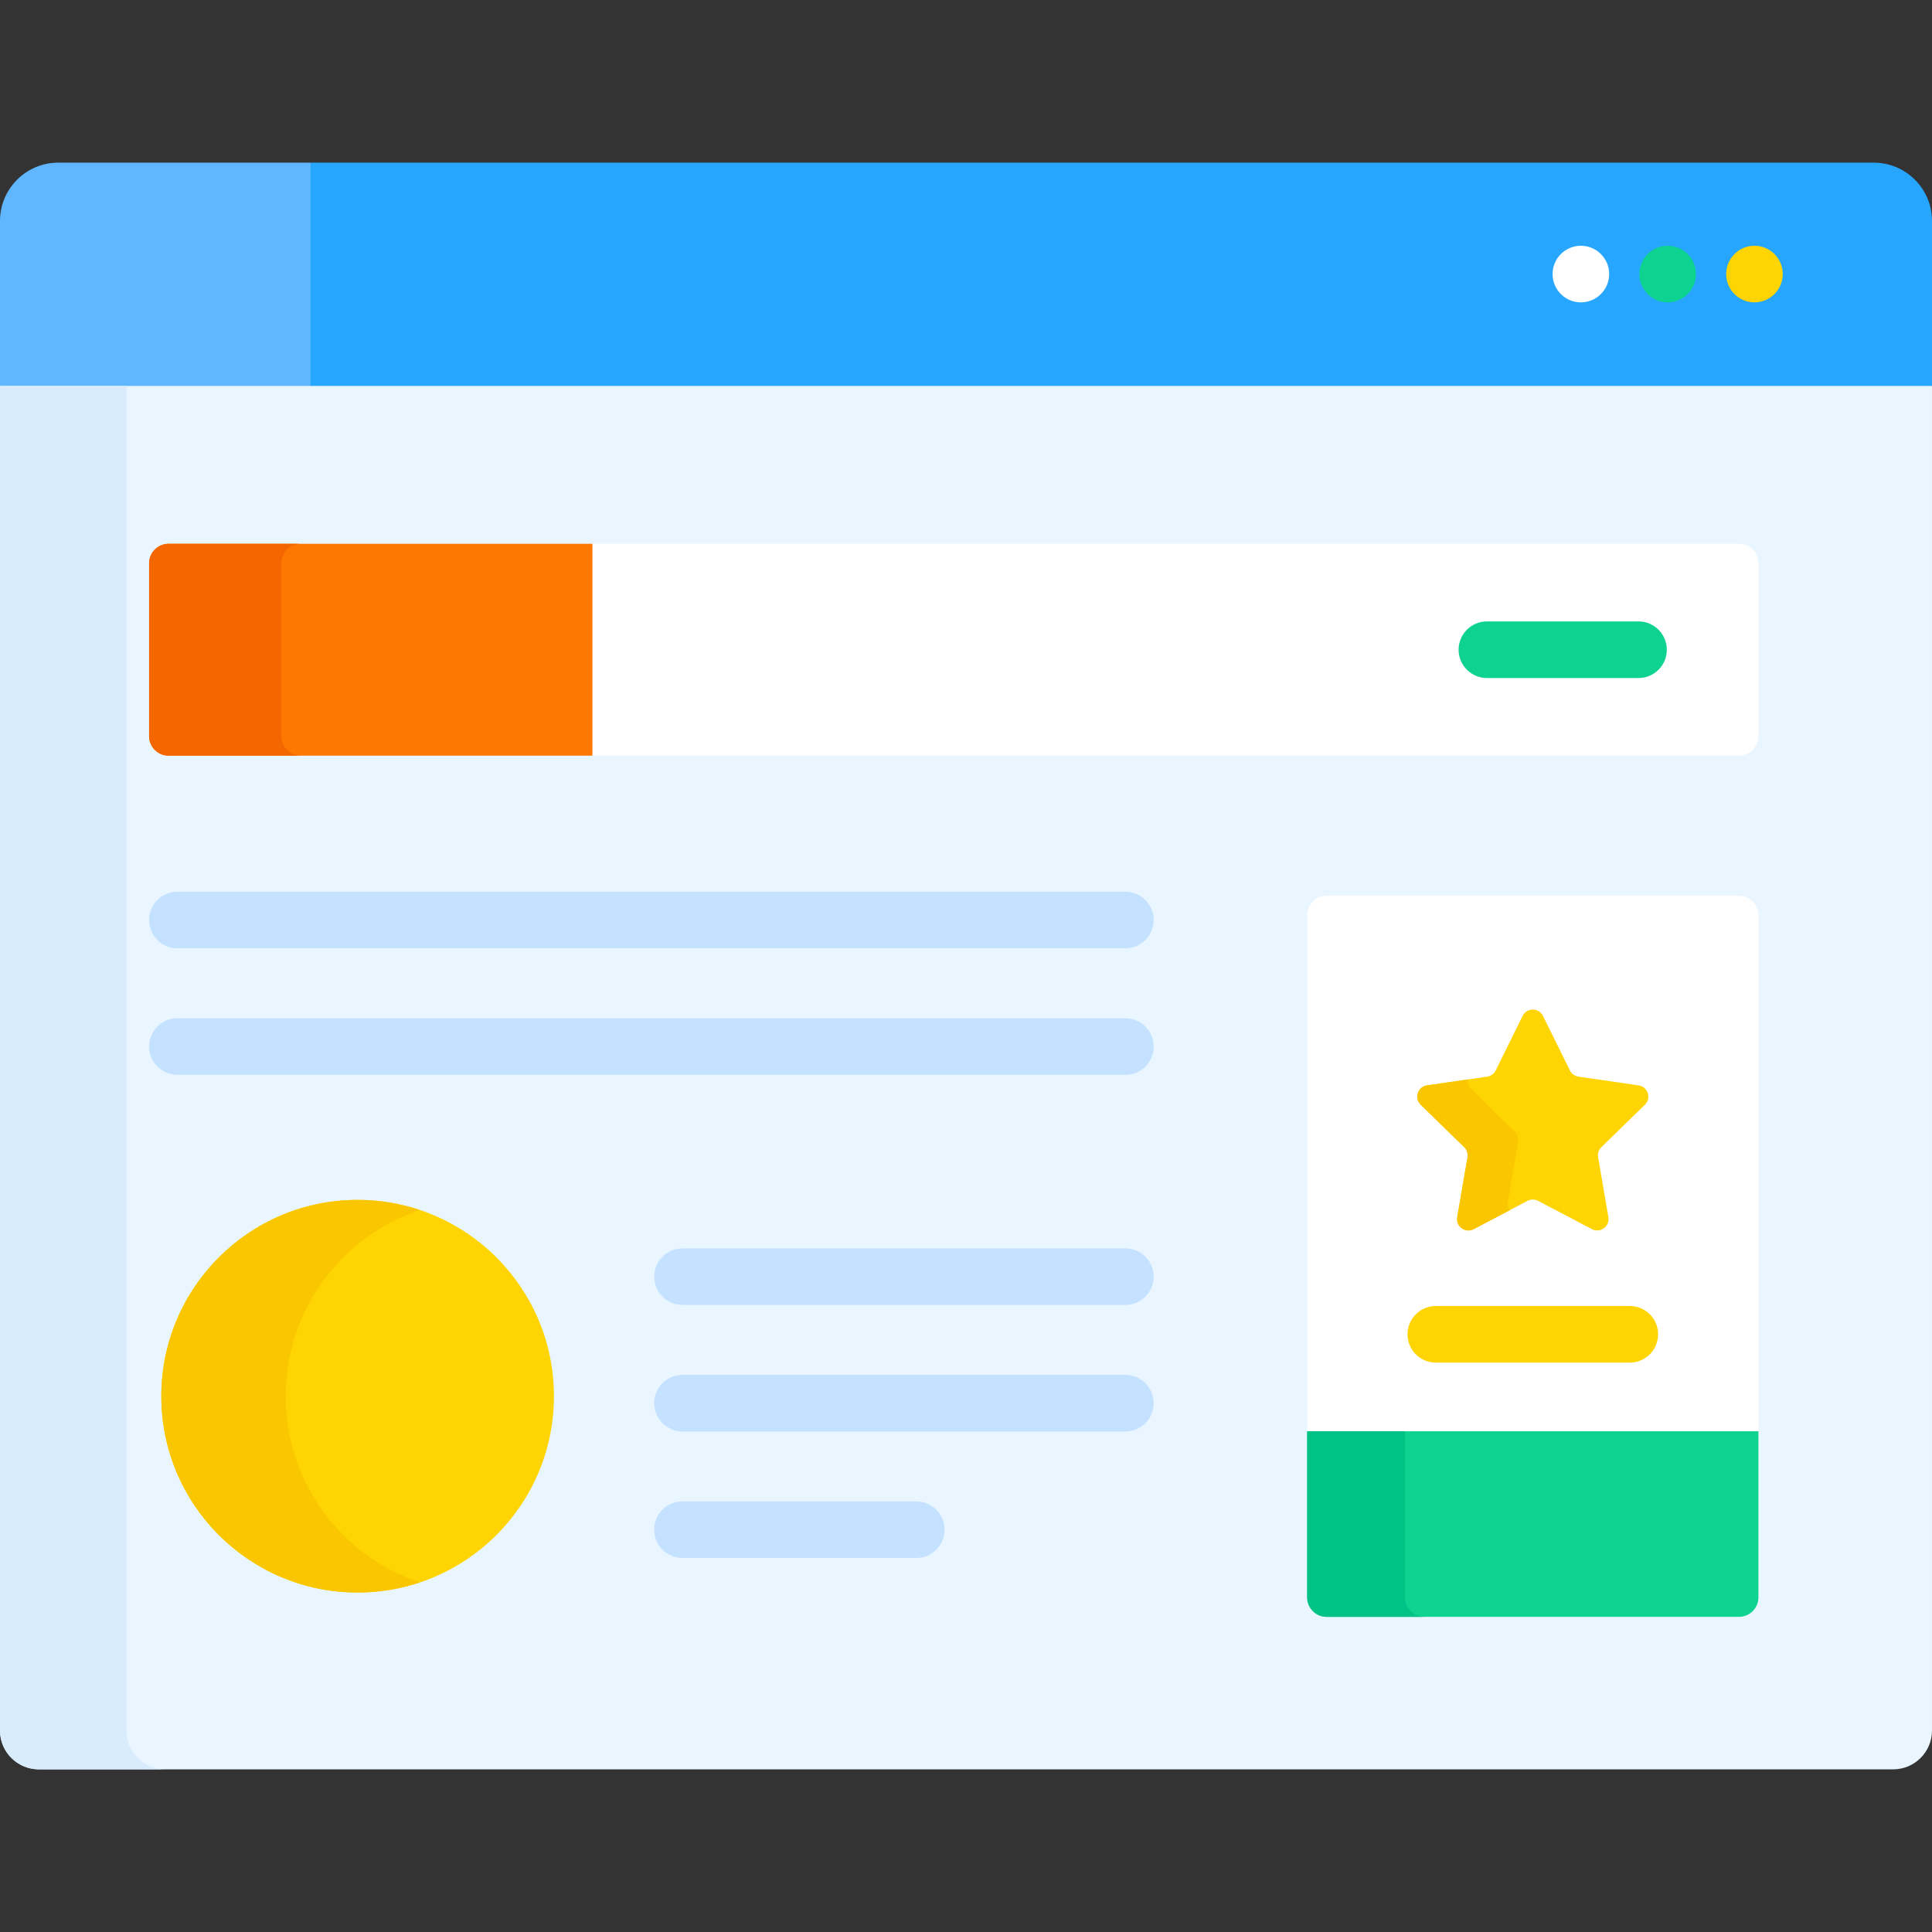 <svg id="Capa_1" enable-background="new 0 0 512 512" height="512" viewBox="0 0 512 512" width="512" xmlns="http://www.w3.org/2000/svg"><rect x="0" y="0" width="512" height="512" fill="#333333" stroke="none"/><g><g><path d="m496.547 43.103h-414.253l-1 2.483v57.811h428.706l2-1.117v-43.724c0-8.535-6.918-15.453-15.453-15.453z" fill="#26a6fe"/><path d="m82.294 103.279v-60.176h-66.841c-8.535 0-15.453 6.918-15.453 15.453v43.723l2 1z" fill="#60b7ff"/><g><path d="m501.698 468.897h-491.396c-5.69 0-10.302-4.612-10.302-10.302v-356.316h512v356.316c0 5.69-4.612 10.302-10.302 10.302z" fill="#eaf6ff"/></g><g><g><path d="m460.849 237.374h-109.278c-2.845 0-5.151 2.306-5.151 5.151v136.781h119.58v-136.782c0-2.844-2.306-5.15-5.151-5.15z" fill="#fff"/></g></g><path d="m460.824 144.108h-303.824l-1 1.681v52.64l1 1.829h303.824c2.859 0 5.176-2.317 5.176-5.176v-45.798c0-2.859-2.317-5.176-5.176-5.176z" fill="#fff"/><g><path d="m33.481 458.595v-356.316h-33.481v356.316c0 5.689 4.612 10.302 10.302 10.302h33.481c-5.69 0-10.302-4.612-10.302-10.302z" fill="#d8ecfe"/></g></g><g><path d="m44.691 144.108c-2.859 0-5.176 2.317-5.176 5.176v45.798c0 2.859 2.317 5.176 5.176 5.176h112.309v-56.15z" fill="#fe7701"/></g><g><path d="m74.569 195.082v-45.798c0-2.859 2.317-5.176 5.176-5.176h-35.054c-2.859 0-5.176 2.317-5.176 5.176v45.798c0 2.859 2.317 5.176 5.176 5.176h35.054c-2.859 0-5.176-2.318-5.176-5.176z" fill="#f46700"/></g><g><g><g><path d="m408.907 269.225 7.132 14.45c.438.888 1.285 1.503 2.265 1.646l15.947 2.317c2.467.359 3.453 3.391 1.667 5.131l-11.539 11.248c-.709.691-1.032 1.687-.865 2.663l2.724 15.882c.421 2.457-2.158 4.331-4.365 3.171l-14.263-7.499c-.876-.461-1.923-.461-2.8 0l-14.263 7.499c-2.207 1.16-4.786-.714-4.365-3.171l2.724-15.882c.167-.976-.156-1.971-.865-2.663l-11.539-11.248c-1.785-1.74-.8-4.772 1.667-5.131l15.946-2.317c.98-.142 1.827-.758 2.265-1.646l7.131-14.45c1.105-2.236 4.293-2.236 5.396 0z" fill="#fed402"/></g><g><path d="m399.592 318.477 2.724-15.882c.167-.976-.156-1.972-.865-2.663l-11.539-11.248c-.762-.743-1.016-1.721-.868-2.627l-10.874 1.58c-2.467.359-3.452 3.391-1.667 5.131l11.539 11.248c.709.691 1.032 1.687.865 2.663l-2.724 15.882c-.422 2.457 2.158 4.331 4.365 3.171l9.55-5.021c-.433-.609-.652-1.385-.506-2.234z" fill="#fac600"/></g><g><path d="m431.914 361.101h-51.408c-4.143 0-7.5-3.358-7.5-7.5s3.357-7.5 7.5-7.5h51.408c4.143 0 7.5 3.358 7.5 7.5s-3.358 7.5-7.5 7.5z" fill="#fed402"/></g></g></g><g><g><circle cx="464.948" cy="72.628" fill="#fed402" r="7.5"/></g><g><circle cx="441.948" cy="72.628" fill="#0ed290" r="7.5"/></g><g><circle cx="418.948" cy="72.628" fill="#fff" r="7.5"/></g></g><g><g><g><path d="m298.237 251.315h-251.222c-4.143 0-7.5-3.358-7.5-7.5s3.357-7.5 7.5-7.5h251.223c4.143 0 7.5 3.358 7.5 7.5s-3.358 7.5-7.501 7.5z" fill="#c4e2ff"/></g><g><g><path d="m298.237 284.842h-251.222c-4.143 0-7.5-3.358-7.5-7.5s3.357-7.5 7.5-7.5h251.223c4.143 0 7.5 3.358 7.5 7.5s-3.358 7.5-7.501 7.5z" fill="#c4e2ff"/></g></g><g><g><path d="m298.237 345.828h-117.374c-4.143 0-7.5-3.358-7.5-7.5s3.357-7.5 7.5-7.5h117.374c4.143 0 7.5 3.358 7.5 7.5s-3.357 7.5-7.5 7.5z" fill="#c4e2ff"/></g></g><g><path d="m298.237 379.355h-117.374c-4.143 0-7.5-3.358-7.5-7.5s3.357-7.5 7.5-7.5h117.374c4.143 0 7.5 3.358 7.5 7.5s-3.357 7.5-7.5 7.5z" fill="#c4e2ff"/></g><g><path d="m242.827 412.882h-61.964c-4.143 0-7.5-3.358-7.5-7.5s3.357-7.5 7.5-7.5h61.964c4.143 0 7.5 3.358 7.5 7.5s-3.357 7.5-7.5 7.5z" fill="#c4e2ff"/></g></g><g><g><circle cx="94.777" cy="370.012" fill="#fed402" r="52.024"/></g></g><g><path d="m75.718 370.012c0-22.969 14.891-42.447 35.541-49.343-5.182-1.73-10.72-2.682-16.483-2.682-28.732 0-52.024 23.292-52.024 52.024s23.292 52.024 52.024 52.024c5.763 0 11.301-.951 16.483-2.682-20.649-6.894-35.541-26.372-35.541-49.341z" fill="#fac600"/></g></g><g><path d="m434.222 179.683h-40.178c-4.143 0-7.5-3.358-7.5-7.5s3.357-7.5 7.5-7.5h40.178c4.143 0 7.5 3.358 7.5 7.5s-3.358 7.5-7.5 7.5z" fill="#0ed290"/></g><g><path d="m346.42 423.327c0 2.845 2.306 5.151 5.151 5.151h109.278c2.845 0 5.151-2.306 5.151-5.151v-44.022h-119.58z" fill="#0ed290"/></g><g><path d="m372.316 423.327v-44.022h-25.896v44.022c0 2.845 2.306 5.151 5.151 5.151h25.896c-2.845 0-5.151-2.306-5.151-5.151z" fill="#00c285"/></g></g></svg>